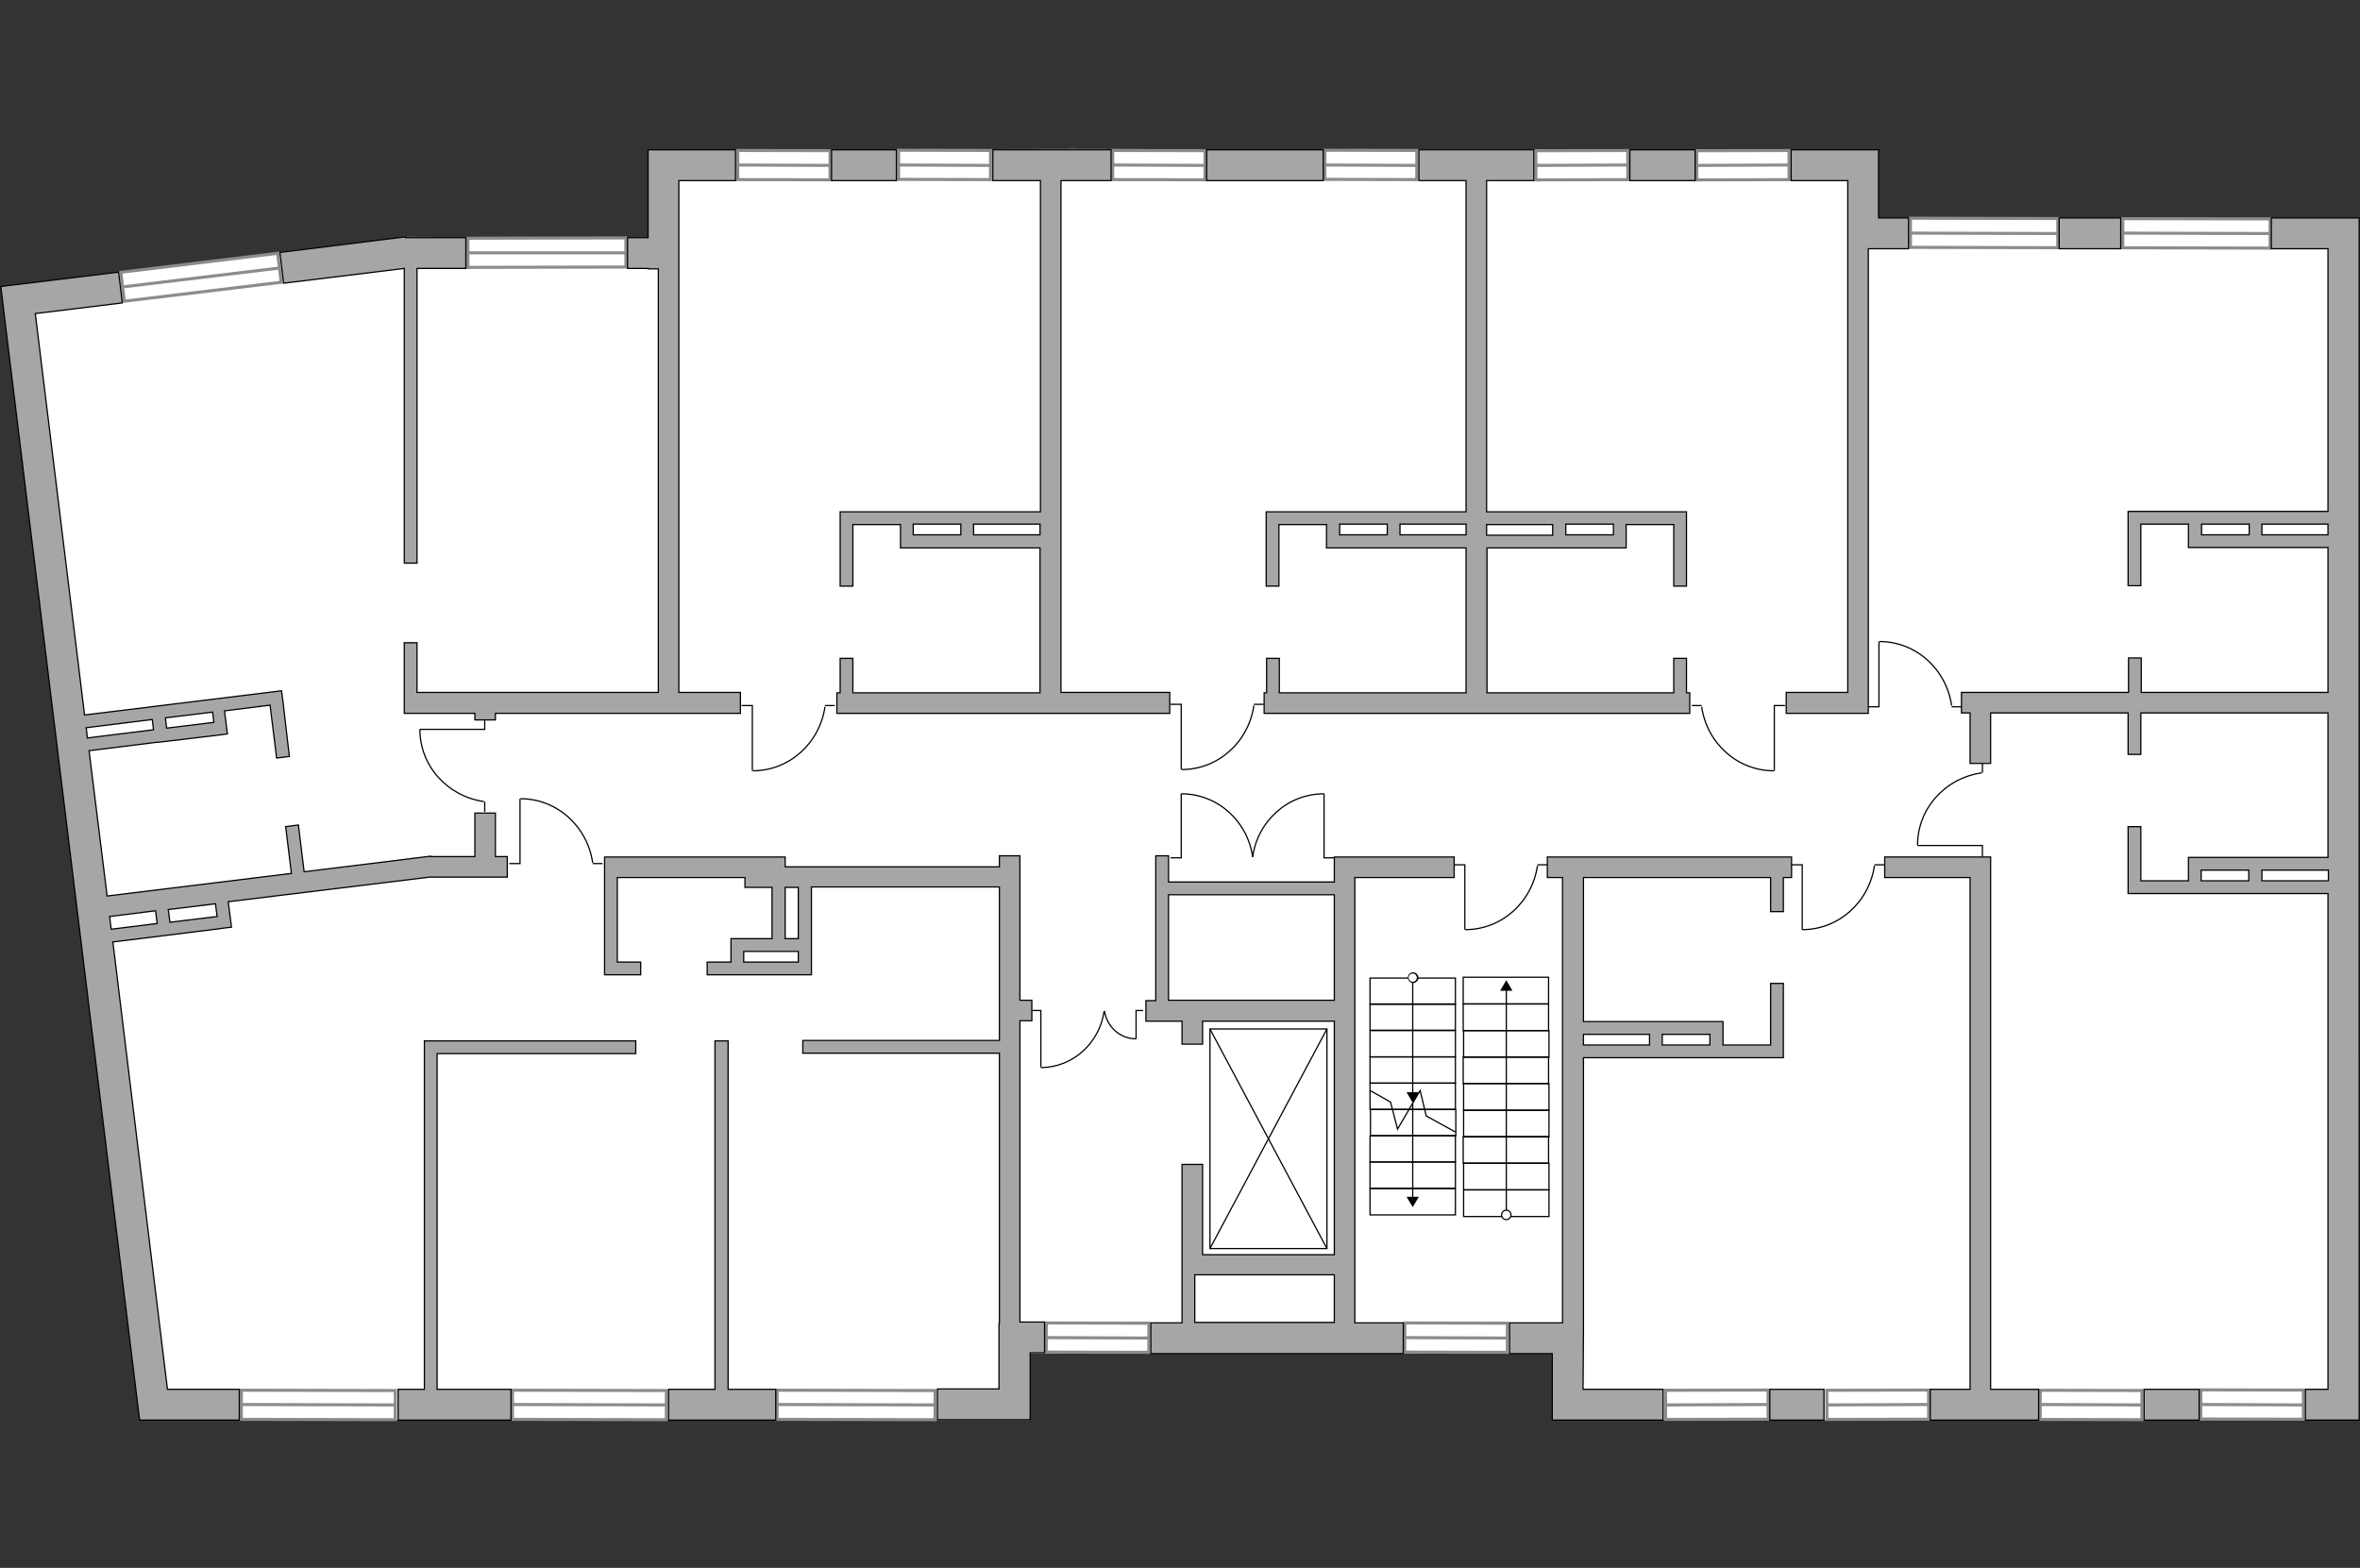 <?xml version="1.0" encoding="utf-8"?>
<!-- Generator: Adobe Illustrator 24.1.2, SVG Export Plug-In . SVG Version: 6.00 Build 0)  -->
<svg version="1.1" id="Слой_1" xmlns="http://www.w3.org/2000/svg" xmlns:xlink="http://www.w3.org/1999/xlink" x="0px" y="0px"
	 viewBox="0 0 575 382" style="enable-background:new 0 0 575 382;" xml:space="preserve">
<rect x="0" y="0" width="575" height="382" fill="#333333" stroke="none"/>
<style type="text/css">
	.st0{fill:#FFFFFF;}
	.st1{fill:#FFFFFF;stroke:#8C8C8C;stroke-width:0.75;stroke-miterlimit:22.926;}
	.st2{fill:none;stroke:#8C8C8C;stroke-width:0.75;stroke-miterlimit:22.926;}
	.st3{fill:#FFFFFF;stroke:#8C8C8C;stroke-width:0.75;stroke-miterlimit:22.926;}
	.st4{fill:#FFFFFF;stroke:#8C8C8C;stroke-width:0.75;stroke-miterlimit:22.926;}
	.st5{fill:none;stroke:#000000;stroke-width:0.3;stroke-miterlimit:22.926;}
	.st6{fill:#A6A6A6;stroke:#000000;stroke-width:0.3;stroke-miterlimit:22.926;}
	.st7{display:none;opacity:0.5;fill:#FFFFFF;stroke:#000000;stroke-miterlimit:10;enable-background:new    ;}
	.st8{display:none;fill:#FFFFFF;stroke:#000000;stroke-miterlimit:10;}
</style>
<g id="bg">
	<polygon class="st0" points="0.2,69.8 98.8,57.7 157.9,57.9 157.9,36.5 261.3,36.3 309.4,36.4 354.7,36.4 457.7,36.4 457.7,53.1 
		574.8,53.1 574.8,346 378.2,346 378.1,329.8 322.5,329.8 250.9,329.8 250.9,346 191.4,346 34.1,345.9 	"/>
</g>
<g id="windows">
	<g>
		
			<rect x="226.6" y="29" transform="matrix(2.317209e-03 -1 1 2.317209e-03 189.398 270.238)" class="st1" width="7.1" height="22.4"/>
		<line class="st2" x1="218.9" y1="40.2" x2="241.4" y2="40.3"/>
	</g>
	<g>
		
			<rect x="187.4" y="29" transform="matrix(2.322270e-03 -1 1 2.322270e-03 150.297 231.091)" class="st1" width="7.1" height="22.5"/>
		<line class="st2" x1="179.7" y1="40.2" x2="202.2" y2="40.3"/>
	</g>
	<g>
		
			<rect x="74" y="323.5" transform="matrix(2.150967e-03 -1 1 2.150967e-03 -264.861 419.116)" class="st1" width="7.1" height="37.5"/>
		<line class="st2" x1="96.4" y1="342.3" x2="58.9" y2="342.2"/>
	</g>
	<g>
		
			<rect x="140.1" y="323.5" transform="matrix(2.150967e-03 -1 1 2.150967e-03 -198.953 485.216)" class="st1" width="7.1" height="37.5"/>
		<line class="st2" x1="162.5" y1="342.3" x2="125" y2="342.2"/>
	</g>
	<g>
		
			<rect x="205" y="323" transform="matrix(2.093495e-03 -1 1 2.093495e-03 -134.112 550.136)" class="st3" width="7.1" height="38.5"/>
		<line class="st2" x1="227.9" y1="342.3" x2="189.4" y2="342.2"/>
	</g>
	<g>
		
			<rect x="505.9" y="329.9" transform="matrix(2.093401e-03 -1 1 2.093401e-03 166.112 851.04)" class="st3" width="7.1" height="24.8"/>
		<line class="st2" x1="521.9" y1="342.3" x2="497.1" y2="342.2"/>
	</g>
	<g>
		
			<rect x="545.2" y="329.7" transform="matrix(2.093402e-03 -1 1 2.093402e-03 205.363 890.237)" class="st3" width="7.1" height="25"/>
		<line class="st2" x1="561.1" y1="342.3" x2="536.2" y2="342.2"/>
	</g>
	<g>
		
			<rect x="445.1" y="338.7" transform="matrix(1 -2.093400e-03 2.093400e-03 1 -0.716 0.959)" class="st3" width="24.8" height="7.1"/>
		<line class="st2" x1="445.1" y1="342.3" x2="469.9" y2="342.2"/>
	</g>
	<g>
		
			<rect x="405.8" y="338.7" transform="matrix(1 -2.093402e-03 2.093402e-03 1 -0.716 0.876)" class="st3" width="25" height="7.1"/>
		<line class="st2" x1="405.8" y1="342.3" x2="430.8" y2="342.2"/>
	</g>
	<g>
		<rect x="114" y="58" transform="matrix(1 -2.093495e-03 2.093495e-03 1 -0.129 0.279)" class="st3" width="38.5" height="7.1"/>
		<line class="st2" x1="152.5" y1="61.6" x2="114" y2="61.6"/>
	</g>
	<g>
		<rect x="29.7" y="64" transform="matrix(0.993 -0.12 0.12 0.993 -7.74 6.351)" class="st4" width="38.5" height="7.1"/>
		<line class="st2" x1="29.9" y1="69.9" x2="68.1" y2="65.3"/>
	</g>
	<g>
		
			<rect x="263.9" y="313.4" transform="matrix(2.093402e-03 -1 1 2.093402e-03 -59.042 592.674)" class="st3" width="7.1" height="25"/>
		<line class="st2" x1="279.8" y1="326" x2="254.8" y2="325.9"/>
	</g>
	<g>
		
			<rect x="351.2" y="313.4" transform="matrix(2.093402e-03 -1 1 2.093402e-03 28.123 679.974)" class="st3" width="7.1" height="25"/>
		<line class="st2" x1="367.3" y1="326" x2="342.3" y2="325.9"/>
	</g>
	<g>
		
			<rect x="330.5" y="29" transform="matrix(2.317209e-03 -1 1 2.317209e-03 293.024 374.138)" class="st1" width="7.1" height="22.4"/>
		<line class="st2" x1="322.8" y1="40.2" x2="345.3" y2="40.3"/>
	</g>
	<g>
		
			<rect x="278.8" y="29" transform="matrix(2.322270e-03 -1 1 2.322270e-03 241.445 322.491)" class="st1" width="7.1" height="22.5"/>
		<line class="st2" x1="271.1" y1="40.2" x2="293.6" y2="40.3"/>
	</g>
	<g>
		
			<rect x="374.2" y="36.7" transform="matrix(1 -2.317209e-03 2.317209e-03 1 -9.223329e-02 0.893)" class="st1" width="22.4" height="7.1"/>
		<line class="st2" x1="396.6" y1="40.2" x2="374.2" y2="40.3"/>
	</g>
	<g>
		
			<rect x="413.4" y="36.7" transform="matrix(1 -2.322270e-03 2.322270e-03 1 -9.232663e-02 0.986)" class="st1" width="22.5" height="7.1"/>
		<line class="st2" x1="435.9" y1="40.2" x2="413.4" y2="40.3"/>
	</g>
	<g>
		
			<rect x="479.9" y="38.8" transform="matrix(2.244908e-03 -1 1 2.244908e-03 425.582 540.08)" class="st1" width="7.1" height="35.9"/>
		<line class="st2" x1="465.5" y1="56.8" x2="501.4" y2="56.9"/>
	</g>
	<g>
		
			<rect x="531.6" y="38.9" transform="matrix(2.244908e-03 -1 1 2.244908e-03 477.1 591.88)" class="st1" width="7.1" height="35.9"/>
		<line class="st2" x1="517.2" y1="56.8" x2="553.2" y2="56.9"/>
	</g>
</g>
<g id="plan">
	<g>
		<polyline class="st5" points="183.3,187.8 183.3,171.9 180.7,171.9 		"/>
		<line class="st5" x1="203.4" y1="171.9" x2="201" y2="171.9"/>
		<path class="st5" d="M201,172.2c-1.3,8.9-8.7,15.6-17.6,15.6"/>
	</g>
	<g>
		<polyline class="st5" points="457.8,156.3 457.8,172.2 455.2,172.2 		"/>
		<line class="st5" x1="477.9" y1="172.2" x2="475.5" y2="172.2"/>
		<path class="st5" d="M475.5,171.9c-1.3-8.9-8.7-15.6-17.6-15.6"/>
	</g>
	<g>
		<polyline class="st5" points="287.8,187.5 287.8,171.6 285.2,171.6 		"/>
		<line class="st5" x1="307.9" y1="171.6" x2="305.5" y2="171.6"/>
		<path class="st5" d="M305.5,171.9c-1.3,8.9-8.7,15.6-17.6,15.6"/>
	</g>
	<g>
		<polyline class="st5" points="439.1,226.5 439.1,210.7 436.4,210.7 		"/>
		<line class="st5" x1="459.2" y1="210.7" x2="456.7" y2="210.7"/>
		<path class="st5" d="M456.7,210.9c-1.3,8.9-8.7,15.6-17.6,15.6"/>
	</g>
	<g>
		<polyline class="st5" points="356.9,226.5 356.9,210.7 354.3,210.7 		"/>
		<line class="st5" x1="377" y1="210.7" x2="374.6" y2="210.7"/>
		<path class="st5" d="M374.6,210.9c-1.3,8.9-8.7,15.6-17.6,15.6"/>
	</g>
	<g>
		<polyline class="st5" points="126.7,194.6 126.7,210.4 124.1,210.4 		"/>
		<line class="st5" x1="146.8" y1="210.4" x2="144.4" y2="210.4"/>
		<path class="st5" d="M144.4,210.2c-1.3-8.9-8.7-15.6-17.6-15.6"/>
	</g>
	<g>
		<g>
			<polyline class="st5" points="253.6,260 253.6,246.2 251.3,246.2 			"/>
			<path class="st5" d="M269,246.4c-1.1,7.7-7.6,13.7-15.4,13.7"/>
		</g>
		<g>
			<polyline class="st5" points="276.8,253.1 276.8,246.2 278.5,246.2 			"/>
			<path class="st5" d="M269.1,246.3c0.6,3.9,3.8,6.8,7.7,6.8"/>
		</g>
	</g>
	<g>
		<g>
			<polyline class="st5" points="322.6,193.4 322.6,209 325.2,209 			"/>
			<path class="st5" d="M305.2,208.8c1.2-8.7,8.5-15.4,17.4-15.4"/>
		</g>
		<g>
			<polyline class="st5" points="287.8,193.4 287.8,209 285.2,209 			"/>
			<path class="st5" d="M305.2,208.8c-1.2-8.7-8.5-15.4-17.4-15.4"/>
		</g>
	</g>
	<g>
		<rect x="294.8" y="250.7" class="st5" width="28.5" height="53.5"/>
		<line class="st5" x1="294.8" y1="304.2" x2="323.3" y2="250.7"/>
		<line class="st5" x1="294.8" y1="250.7" x2="323.3" y2="304.2"/>
	</g>
	<g>
		<rect x="333.8" y="283.1" class="st5" width="20.8" height="6.4"/>
		<rect x="333.8" y="289.6" class="st5" width="20.8" height="6.4"/>
		<rect x="333.8" y="276.7" class="st5" width="20.8" height="6.4"/>
		<rect x="333.9" y="270.3" class="st5" width="20.8" height="6.4"/>
		<rect x="333.8" y="263.9" class="st5" width="20.8" height="6.4"/>
		<rect x="333.8" y="257.5" class="st5" width="20.8" height="6.4"/>
		<rect x="333.8" y="251.1" class="st5" width="20.8" height="6.4"/>
		<rect x="333.8" y="244.6" class="st5" width="20.8" height="6.4"/>
		<rect x="333.8" y="238.3" class="st5" width="20.8" height="6.4"/>
		<g>
			<g>
				<line class="st5" x1="344.2" y1="238.2" x2="344.2" y2="266.6"/>
				<g>
					<g>
						<path class="st0" d="M343.1,238.2c0-0.6,0.5-1.1,1.1-1.1s1.1,0.5,1.1,1.1s-0.5,1.1-1.1,1.1S343.1,238.8,343.1,238.2z"/>
						<path d="M343,238.2c0,0.7,0.6,1.3,1.3,1.3s1.3-0.6,1.3-1.3s-0.6-1.3-1.3-1.3S343,237.5,343,238.2S343,237.5,343,238.2z
							 M345.2,238.2c0,0.5-0.4,1-1,1c-0.5,0-1-0.4-1-1c0-0.5,0.4-1,1-1C344.8,237.2,345.2,237.7,345.2,238.2
							C345.2,238.8,345.2,237.7,345.2,238.2z"/>
					</g>
				</g>
				<g>
					<polygon points="342.7,266.1 344.2,268.7 345.7,266.1 					"/>
				</g>
			</g>
		</g>
		<g>
			<g>
				<line class="st5" x1="344.2" y1="268.8" x2="344.2" y2="292"/>
				<g>
					<polygon points="342.7,291.6 344.2,294.1 345.7,291.6 					"/>
				</g>
			</g>
		</g>
		<polyline class="st5" points="354.6,275.8 347.5,271.9 346,265.7 340.5,275.1 338.8,268.5 333.8,265.7 		"/>
	</g>
	<g>
		<rect x="356.6" y="283.4" class="st5" width="20.8" height="6.5"/>
		<rect x="356.6" y="289.9" class="st5" width="20.8" height="6.5"/>
		<rect x="356.5" y="276.9" class="st5" width="20.8" height="6.5"/>
		<rect x="356.6" y="270.5" class="st5" width="20.8" height="6.5"/>
		<rect x="356.6" y="264" class="st5" width="20.8" height="6.5"/>
		<rect x="356.5" y="257.5" class="st5" width="20.8" height="6.5"/>
		<rect x="356.6" y="251.1" class="st5" width="20.8" height="6.5"/>
		<rect x="356.5" y="244.6" class="st5" width="20.8" height="6.5"/>
		<rect x="356.5" y="238.1" class="st5" width="20.8" height="6.5"/>
		<g>
			<g>
				<line class="st5" x1="367" y1="296" x2="367" y2="240.9"/>
				<g>
					<g>
						<circle class="st0" cx="367" cy="296" r="1.1"/>
						<path d="M368.3,296c0-0.7-0.6-1.3-1.3-1.3s-1.3,0.6-1.3,1.3c0,0.7,0.6,1.3,1.3,1.3S368.3,296.7,368.3,296
							S368.3,296.7,368.3,296z M366,296c0-0.5,0.4-1,1-1c0.5,0,1,0.4,1,1c0,0.5-0.4,1-1,1S366,296.5,366,296
							C366,295.4,366,296.5,366,296z"/>
					</g>
				</g>
				<g>
					<polygon points="368.5,241.4 367,238.8 365.5,241.4 					"/>
				</g>
			</g>
		</g>
	</g>
	<g>
		<polyline class="st5" points="467.2,206 483,206 483,208.6 		"/>
		<line class="st5" x1="483" y1="185.9" x2="483" y2="188.3"/>
		<path class="st5" d="M482.8,188.3c-8.9,1.3-15.6,8.7-15.6,17.6"/>
	</g>
	<g>
		<polyline class="st5" points="432.3,187.8 432.3,171.9 434.9,171.9 		"/>
		<line class="st5" x1="412.2" y1="171.9" x2="414.6" y2="171.9"/>
		<path class="st5" d="M414.6,172.2c1.3,8.9,8.7,15.6,17.6,15.6"/>
	</g>
	<g>
		<polyline class="st5" points="102.3,177.7 118.1,177.7 118.1,175 		"/>
		<line class="st5" x1="118.1" y1="197.8" x2="118.1" y2="195.3"/>
		<path class="st5" d="M117.9,195.3c-8.9-1.3-15.6-8.7-15.6-17.6"/>
	</g>
	<g>
		<rect x="202.6" y="36.5" class="st6" width="15.8" height="7.5"/>
		<path class="st6" d="M410.9,173.8h0.8v-5h-0.8v-8.4h-3.1v8.4h-45.5v-35.3h16.1h3.1h11.6h3.1l0,0v-5.7h11.6v15h3.1v-15l0,0v-3.1
			h-48.7V44h11.5v-7.5h-11.5l0,0h-5l0,0h-11.5V44h11.5v80.7h-48.7v3.1l0,0v15h3.1v-15h11.6v5.7l0,0h3.1H338h3.1h16.1v35.3h-45.5
			v-8.4h-3.1v8.4H308v5h49.3h5h45.5L410.9,173.8L410.9,173.8z M393.1,130.3h-11.6v-2.6h11.6V130.3z M378.3,127.8v2.6h-16.1v-2.6
			C362.2,127.8,378.3,127.8,378.3,127.8z M326.4,130.3v-2.6H338v2.6H326.4z M341.1,130.3v-2.6h16.1v2.6H341.1z"/>
		<path class="st6" d="M285,168.7h-26.5V44h12.2v-7.5h-17.2l0,0h-11.6V44h11.6v80.7h-48.8v3.1l0,0v15h3.1v-15h11.6v5.7l0,0h3.1h11.6
			h3.1h16.2v35.3h-45.6v-8.4h-3.1v8.4h-0.8v5h0.8h3.1h45.6h4.9H285V168.7z M222.5,130.3v-2.6h11.6v2.6H222.5z M237.2,130.3v-2.6
			h16.2v2.6H237.2z"/>
		<rect x="522.4" y="338.5" class="st6" width="13.4" height="7.5"/>
		<polygon class="st6" points="485,338.5 485,213.8 485,208.8 480,208.8 459.2,208.8 459.2,213.8 480,213.8 480,338.5 479.4,338.5 
			470.3,338.5 470.3,346 479.4,346 487.5,346 496.7,346 496.7,338.5 487.5,338.5 		"/>
		<rect x="431.2" y="338.5" class="st6" width="13.2" height="7.5"/>
		<polygon class="st6" points="177.4,338.5 177.4,253.6 174.2,253.6 174.2,338.5 171,338.5 162.9,338.5 162.9,346 171,346 
			184.9,346 189,346 189,338.5 184.9,338.5 		"/>
		<polygon class="st6" points="98.5,65.4 98.5,137.2 101.6,137.2 101.6,65.4 113.5,65.4 113.5,57.9 98.8,57.9 98.8,57.9 98.8,57.7 
			68.2,61.5 69.1,69 		"/>
		<path class="st6" d="M27.5,229.5l25.8-3.2l0,0l1.4-0.2l1.7-0.2l0,0l0,0l-0.8-6.2l49.1-6l0,0h18.9v-5h-2.9v-10.6h-5v10.6h-10.8
			v-0.1l-30.8,3.8L72.7,201l-3.1,0.4l1.4,11.4l-44.9,5.5l-4.4-35.4l16.1-2l0,0l1.2-0.1l13.4-1.6l0,0L54,179l1.4-0.2l0,0l0,0
			l-0.7-5.6l11.1-1.4l1.6,12.9l3.1-0.4L69,171.4l0,0l-0.4-3.1l-48,5.9l-12-97.8l21.2-2.6l-0.9-7.5L0.2,69.8l0.9,7.5l0,0l18,146.9
			l0,0L34,345.9h0.1v0.1h24.2v-7.5H40.8L27.5,229.5z M27.1,226.4l-0.4-3.1l11.2-1.4l0.4,3.1L27.1,226.4z M52.9,223.3l-11.5,1.4
			l-0.4-3.1l11.5-1.4L52.9,223.3z M52.1,176l-11.5,1.4l-0.3-2.5l11.5-1.4L52.1,176z M37.1,175.3l0.3,2.5l-16.1,2l-0.3-2.5
			L37.1,175.3z"/>
		<path class="st6" d="M248.5,248.7h2.9v-5h-2.9v-35.2h-5v2.7h-52.2v-2.4h-44v1.5v3.5v20.6l0,0v3.1h8.8v-3.1h-5.7v-20.6h31.1v2.4
			h6.6v12.5h-6.9h-3.1l0,0v5.7h-5.8v3.1h25.4v-1.6v-1.6v-2.6v-3.1v-12.5h45.8v37.4h-47.9v3.1h47.9v65.8h-0.1v16h-15v7.5H251v-1.4
			v-6.2v-8.7h3.5v-7.5h-6V248.7z M194.5,234.4h-13.3v-2.6h13.3V234.4z M194.5,228.7h-3.2v-12.5h3.2V228.7z"/>
		<path class="st6" d="M328.5,208.8h-3.4v6.1h-40.4v-6.4h-3.1v35.3h-2.4v5h8.8v5.6h5v-5.6h32.1v56.9H293v-22h-5v22v1.7l0,0v14.9
			h-7.6v7.5h61.5v-7.5h-11.8V213.8h24.2v-5h-24.2H328.5z M284.7,243.7V218h40.4v25.7H284.7z M291.1,322.2v-11.6h34v11.6H291.1z"/>
		<path class="st6" d="M385.8,323.9v-66.2h48.7v-3.1l0,0v-15h-3.1v15h-11.6v-5.7l0,0h-3.1H405h-3.1h-16.1v-35.1h45.6v8.3h3.1v-8.3h2
			v-5h-50.7h-5H377v5h3.7v108.5h-12.9v7.5h10.4v8.7v7.5h7.5h19.5v-7.5h-19.5L385.8,323.9L385.8,323.9z M416.6,252v2.6H405V252H416.6
			z M401.9,252v2.6h-16.1V252H401.9z"/>
		<path class="st6" d="M571.2,53.1h-4h-13.8v7.5h13.8v64h-48.7v3.1l0,0v15h3.1v-15h11.6v5.7l0,0h3.1H548h3.1h16.1v35.3h-45.5v-8.4
			h-3.1v8.4H485h-5h-2.1v5h2.1V186h5v-12.3h33.5v10.1h3.1v-10.1h0.1h45.5v35.2H551h-3.1h-11.6h-3.1l0,0v5.7h-11.6v-13.2h-3.1v13.2
			l0,0v3.1h48.7v120.8h-5.5v7.5h13.1v-2.5v-5V173.8v-5V53.1H571.2z M536.4,130.3v-2.6H548v2.6H536.4z M551.1,130.3v-2.6h16.1v2.6
			H551.1z M536.3,212h11.6v2.6h-11.6V212z M551.1,214.6V212h16.2v2.6H551.1z"/>
		<rect x="294" y="36.5" class="st6" width="28.4" height="7.5"/>
		<rect x="397.1" y="36.5" class="st6" width="15.9" height="7.5"/>
		<rect x="501.7" y="53.1" class="st6" width="15" height="7.5"/>
		<polygon class="st6" points="457.7,60.6 465,60.6 465,53.1 457.7,53.1 457.7,44 457.7,41.1 457.7,36.5 436.4,36.5 436.4,44 
			450.2,44 450.2,53.1 450.2,60.6 450.2,168.7 435.2,168.7 435.2,173.8 450.2,173.8 455.2,173.8 455.2,173.8 455.2,168.7 
			455.2,168.7 455.2,60.6 		"/>
		<polygon class="st6" points="157.9,65.5 160.4,65.5 160.4,168.7 160.4,168.7 101.6,168.7 101.6,156.6 98.5,156.6 98.5,173.8 
			100,173.8 101.6,173.8 115.7,173.8 115.7,175.4 120.7,175.4 120.7,173.8 160.4,173.8 160.4,173.8 165.4,173.8 180.4,173.8 
			180.4,168.7 165.4,168.7 165.4,65.5 165.4,44 179.2,44 179.2,36.5 165.4,36.5 160.4,36.5 157.9,36.5 157.9,57.9 152.9,57.9 
			152.9,65.4 157.9,65.4 		"/>
		<polygon class="st6" points="104.9,253.6 103.4,253.6 103.4,338.5 97,338.5 97,346 107.1,346 118.8,346 124.5,346 124.5,338.5 
			118.8,338.5 107.1,338.5 106.5,338.5 106.5,256.7 154.9,256.7 154.9,253.6 106.5,253.6 		"/>
	</g>
</g>
<polygon id="f1" class="st7" points="243.5,216.1 243.5,338.4 40.8,338.4 26.6,223.4 37.8,221.9 38.6,228.1 56.3,225.9 55.5,219.7 
	104.7,213.7 181.5,213.7 181.5,216.1 "/>
<polygon id="f2" class="st8" points="160.4,65.4 160.4,168.7 115.6,168.7 115.6,208.7 104.7,208.7 26,218.3 8.6,76.3 98.9,65.3 "/>
<polygon id="f3" class="st8" points="253.4,44 253.4,168.8 165.4,168.8 165.4,44 253,44 "/>
<polygon id="f4_1_" class="st8" points="258.5,44 258.5,84.4 258.5,168.7 357.2,168.7 357.2,44 "/>
<polygon id="f5_1_" class="st8" points="450.1,44 450.1,168.7 362.2,168.7 362.2,44 449.1,44 "/>
<polygon id="f6_1_" class="st8" points="567.2,60.6 567.2,168.7 455.2,168.7 455.2,60.6 566.4,60.6 "/>
<polygon id="f7_1_" class="st8" points="567.2,173.7 567.2,338.5 485,338.5 485,173.7 566.1,173.7 "/>
<polygon id="f8" class="st8" points="480,213.8 480,338.5 385.7,338.5 385.7,213.8 478.8,213.8 "/>
</svg>
